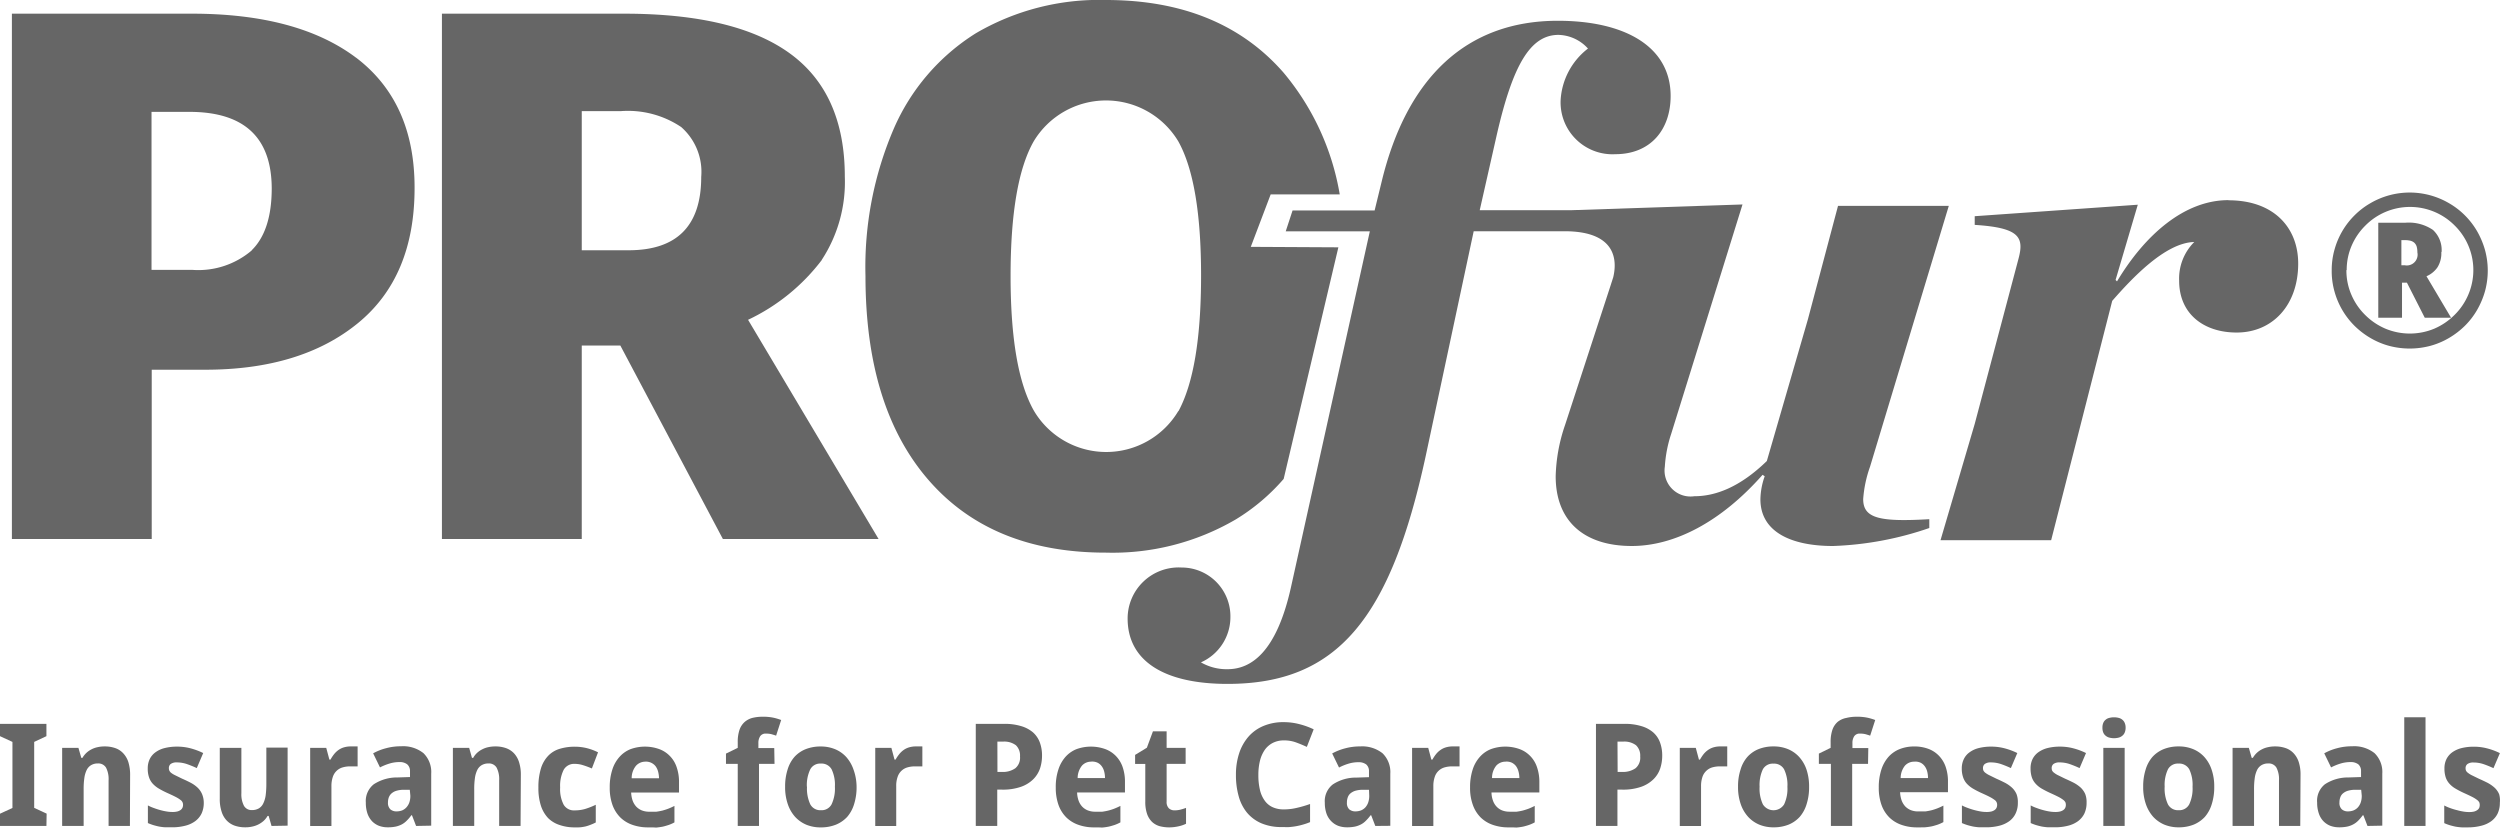 <svg xmlns="http://www.w3.org/2000/svg" width="237.645" height="78.669" viewBox="0 0 237.645 78.669"><defs><style>
      .cls-1 {
        fill: #666;
      }
    </style></defs><g id="Layer_2" data-name="Layer 2"><g id="Layer_1-2" data-name="Layer 1"><g id="Layer_2-2" data-name="Layer 2"><g id="Layer_1-2-2" data-name="Layer 1-2"><path class="cls-1" d="M4.413,78.513H0V77.349l1.183-.546V70.524L0,69.978v-1.17H4.413v1.17l-1.163.546v6.272l1.183.546Z"></path><path class="cls-1" d="M12.35,78.513h-2.028V74.177a2.366,2.366,0,0,0-.24-1.202.845.845,0,0,0-.773-.403,1.221,1.221,0,0,0-.65.163,1.098,1.098,0,0,0-.422.468,2.557,2.557,0,0,0-.221.767,7.255,7.255,0,0,0-.065,1.053v3.49H5.908V71.09h1.547l.273.949h.111a2.075,2.075,0,0,1,.39-.487,2.12,2.12,0,0,1,.5-.338,2.249,2.249,0,0,1,.579-.195,2.818,2.818,0,0,1,.65-.065,2.97,2.97,0,0,1,.988.156,1.871,1.871,0,0,1,.76.487,2.203,2.203,0,0,1,.494.845,4.035,4.035,0,0,1,.169,1.228Z"></path><path class="cls-1" d="M19.37,76.309a2.384,2.384,0,0,1-.208,1.02,1.988,1.988,0,0,1-.605.728,2.715,2.715,0,0,1-.949.435,4.897,4.897,0,0,1-1.248.149h-.65a5.246,5.246,0,0,1-.592-.071c-.189-.039-.364-.085-.54-.137a4.652,4.652,0,0,1-.52-.195v-1.677a3.955,3.955,0,0,0,.585.254,6.018,6.018,0,0,0,.611.195,5.495,5.495,0,0,0,.598.13,3.152,3.152,0,0,0,.533.045,1.87,1.87,0,0,0,.462-.045.961.961,0,0,0,.319-.143.591.591,0,0,0,.175-.208.648.648,0,0,0,.059-.267.546.546,0,0,0-.24-.481,2.781,2.781,0,0,0-.449-.28c-.195-.104-.462-.228-.793-.377a8.197,8.197,0,0,1-.839-.435,2.599,2.599,0,0,1-.585-.481,1.702,1.702,0,0,1-.338-.611,2.507,2.507,0,0,1-.111-.812,1.987,1.987,0,0,1,.195-.903,1.734,1.734,0,0,1,.566-.65,2.468,2.468,0,0,1,.877-.39,4.81,4.81,0,0,1,1.144-.13,4.965,4.965,0,0,1,1.261.156,6.495,6.495,0,0,1,1.228.455l-.611,1.43a9.956,9.956,0,0,0-.962-.39,3.001,3.001,0,0,0-.916-.15.955.955,0,0,0-.592.143.481.481,0,0,0-.182.397.564.564,0,0,0,.045.24.599.599,0,0,0,.149.195,1.952,1.952,0,0,0,.39.24l.65.319c.312.137.598.273.845.403a2.961,2.961,0,0,1,.65.461,1.846,1.846,0,0,1,.422.605A2.132,2.132,0,0,1,19.37,76.309Z"></path><path class="cls-1" d="M25.811,78.513l-.273-.949h-.104a1.952,1.952,0,0,1-.397.487,2.334,2.334,0,0,1-1.079.526,2.807,2.807,0,0,1-.65.065,3.009,3.009,0,0,1-.995-.156,1.95,1.95,0,0,1-.76-.487,2.113,2.113,0,0,1-.487-.845,3.767,3.767,0,0,1-.175-1.222V71.09h2.054v4.309a2.353,2.353,0,0,0,.247,1.202.826.826,0,0,0,.767.403,1.261,1.261,0,0,0,.65-.163,1.085,1.085,0,0,0,.416-.468,2.55,2.55,0,0,0,.228-.767,8.328,8.328,0,0,0,.065-1.053v-3.49h2.022v7.423Z"></path><path class="cls-1" d="M33.351,70.953h.643v1.898H33.28a2.467,2.467,0,0,0-.715.098,1.358,1.358,0,0,0-.566.325,1.384,1.384,0,0,0-.364.585,2.672,2.672,0,0,0-.13.884v3.776H29.484V71.09h1.528l.299,1.118h.104a3.799,3.799,0,0,1,.344-.52,2.108,2.108,0,0,1,.409-.39,1.76,1.76,0,0,1,.52-.254A2.299,2.299,0,0,1,33.351,70.953Z"></path><path class="cls-1" d="M39.552,78.513l-.39-1.014h-.065a3.529,3.529,0,0,1-.435.513,1.898,1.898,0,0,1-.474.357,2.304,2.304,0,0,1-.585.208,3.612,3.612,0,0,1-.741.065,2.321,2.321,0,0,1-.839-.143,1.851,1.851,0,0,1-.65-.429,2.053,2.053,0,0,1-.442-.735,3.101,3.101,0,0,1-.156-1.04,2.021,2.021,0,0,1,.754-1.742,4.042,4.042,0,0,1,2.262-.65l1.183-.039v-.559a.832.832,0,0,0-.267-.65,1.143,1.143,0,0,0-.741-.214,3.185,3.185,0,0,0-.929.137,5.41,5.41,0,0,0-.916.37l-.65-1.339a5.197,5.197,0,0,1,1.235-.487,5.321,5.321,0,0,1,1.417-.182,3.094,3.094,0,0,1,2.126.65,2.496,2.496,0,0,1,.741,1.95v4.946Zm-.598-3.438h-.65a2.436,2.436,0,0,0-.65.104,1.229,1.229,0,0,0-.449.254.956.956,0,0,0-.247.37,1.382,1.382,0,0,0-.078.481.838.838,0,0,0,.228.65.877.877,0,0,0,.592.195,1.507,1.507,0,0,0,.52-.091,1.196,1.196,0,0,0,.409-.286,1.404,1.404,0,0,0,.28-.468,1.895,1.895,0,0,0,.098-.65Z"></path><path class="cls-1" d="M49.484,78.513H47.45V74.177a2.367,2.367,0,0,0-.24-1.202.839.839,0,0,0-.773-.403,1.241,1.241,0,0,0-.65.163,1.098,1.098,0,0,0-.422.468,2.554,2.554,0,0,0-.221.767,7.255,7.255,0,0,0-.065,1.053v3.49h-2.028V71.09h1.547l.267.949h.117a1.895,1.895,0,0,1,.384-.487,2.158,2.158,0,0,1,.507-.338,2.125,2.125,0,0,1,.572-.195,2.904,2.904,0,0,1,.65-.065,2.944,2.944,0,0,1,.988.156,1.949,1.949,0,0,1,.767.487,2.19,2.19,0,0,1,.487.845A3.837,3.837,0,0,1,49.51,73.67Z"></path><path class="cls-1" d="M54.651,78.649a4.303,4.303,0,0,1-1.437-.221,2.769,2.769,0,0,1-1.099-.65,3.119,3.119,0,0,1-.695-1.183,5.398,5.398,0,0,1-.24-1.722,6.025,6.025,0,0,1,.247-1.852,3.023,3.023,0,0,1,.702-1.196,2.503,2.503,0,0,1,1.099-.65,4.859,4.859,0,0,1,1.423-.195,4.804,4.804,0,0,1,1.131.137,5.197,5.197,0,0,1,1.066.397l-.585,1.534c-.292-.123-.572-.228-.845-.312a2.545,2.545,0,0,0-.767-.123,1.137,1.137,0,0,0-1.066.559,3.387,3.387,0,0,0-.338,1.683,3.173,3.173,0,0,0,.338,1.645,1.125,1.125,0,0,0,1.04.533,3.509,3.509,0,0,0,1.046-.15,7.217,7.217,0,0,0,.962-.384v1.683a4.38,4.38,0,0,1-.481.214,3.846,3.846,0,0,1-.462.156,4.111,4.111,0,0,1-.494.085A4.737,4.737,0,0,1,54.651,78.649Z"></path><path class="cls-1" d="M61.6,78.649a4.426,4.426,0,0,1-1.462-.234,3.112,3.112,0,0,1-1.157-.696,3.249,3.249,0,0,1-.754-1.183A4.829,4.829,0,0,1,57.96,74.86a5.372,5.372,0,0,1,.247-1.703,3.3,3.3,0,0,1,.689-1.216,2.755,2.755,0,0,1,1.06-.735,4.022,4.022,0,0,1,2.704,0,2.683,2.683,0,0,1,1.008.65,2.748,2.748,0,0,1,.65,1.06,4.244,4.244,0,0,1,.228,1.436v.982h-4.55a2.726,2.726,0,0,0,.137.76,1.754,1.754,0,0,0,.344.579,1.552,1.552,0,0,0,.54.364,1.902,1.902,0,0,0,.721.123h.65a5.927,5.927,0,0,0,.592-.111,5.591,5.591,0,0,0,.559-.182,6.247,6.247,0,0,0,.572-.26v1.567a3.528,3.528,0,0,1-.533.24c-.182.059-.37.117-.566.163a6.128,6.128,0,0,1-.65.091C62.127,78.649,61.88,78.649,61.6,78.649Zm-.254-6.246a1.183,1.183,0,0,0-.897.397,1.852,1.852,0,0,0-.403,1.183h2.6a2.728,2.728,0,0,0-.091-.65,1.509,1.509,0,0,0-.234-.494,1.158,1.158,0,0,0-.403-.325,1.234,1.234,0,0,0-.572-.117Z"></path><path class="cls-1" d="M73.625,72.611H72.149v5.902H70.128V72.611H69.01v-.975l1.118-.546v-.54a3.548,3.548,0,0,1,.169-1.177,1.774,1.774,0,0,1,.494-.748,1.839,1.839,0,0,1,.709-.377,4.06,4.06,0,0,1,1.014-.117,4.647,4.647,0,0,1,1.034.098,5.207,5.207,0,0,1,.708.214l-.481,1.488c-.137-.052-.28-.091-.429-.137a2.116,2.116,0,0,0-.533-.059.611.611,0,0,0-.559.26,1.162,1.162,0,0,0-.163.65v.462h1.508Z"></path><path class="cls-1" d="M81.425,74.788a5.284,5.284,0,0,1-.234,1.645,3.309,3.309,0,0,1-.65,1.209,3.009,3.009,0,0,1-1.079.748,3.802,3.802,0,0,1-1.462.26,3.529,3.529,0,0,1-1.352-.254,3.075,3.075,0,0,1-1.066-.748,3.439,3.439,0,0,1-.696-1.209,4.91,4.91,0,0,1-.254-1.645,5.248,5.248,0,0,1,.234-1.638,3.251,3.251,0,0,1,.65-1.202,2.893,2.893,0,0,1,1.073-.741,3.816,3.816,0,0,1,1.43-.254,3.548,3.548,0,0,1,1.352.254,2.978,2.978,0,0,1,1.066.741,3.503,3.503,0,0,1,.696,1.202A4.868,4.868,0,0,1,81.425,74.788Zm-4.713,0a3.529,3.529,0,0,0,.312,1.67,1.079,1.079,0,0,0,1.02.559,1.066,1.066,0,0,0,1.008-.566,3.515,3.515,0,0,0,.312-1.664,3.438,3.438,0,0,0-.312-1.657,1.092,1.092,0,0,0-1.027-.546,1.059,1.059,0,0,0-1.001.546,3.439,3.439,0,0,0-.325,1.657Z"></path><path class="cls-1" d="M87.034,70.953h.643v1.898h-.709a2.467,2.467,0,0,0-.715.098,1.358,1.358,0,0,0-.566.325,1.386,1.386,0,0,0-.364.585,2.508,2.508,0,0,0-.13.884v3.776H83.199V71.09h1.534l.299,1.118H85.13a3.809,3.809,0,0,1,.351-.52,2.103,2.103,0,0,1,.409-.39,1.758,1.758,0,0,1,.52-.254A2.254,2.254,0,0,1,87.034,70.953Z"></path><path class="cls-1" d="M99.053,71.837a3.847,3.847,0,0,1-.195,1.222,2.684,2.684,0,0,1-.65,1.027,3.151,3.151,0,0,1-1.163.708,5.197,5.197,0,0,1-1.781.267h-.468v3.451h-2.041V68.808h2.697a5.381,5.381,0,0,1,1.612.214,3.08,3.08,0,0,1,1.125.592,2.411,2.411,0,0,1,.65.949A3.56,3.56,0,0,1,99.053,71.837Zm-4.238,1.54h.403a2.061,2.061,0,0,0,1.3-.351,1.3,1.3,0,0,0,.442-1.118,1.345,1.345,0,0,0-.39-1.066,1.839,1.839,0,0,0-1.241-.344h-.52Z"></path><path class="cls-1" d="M103.999,78.649a4.368,4.368,0,0,1-1.462-.234,3.113,3.113,0,0,1-1.157-.696,3.192,3.192,0,0,1-.754-1.183,4.829,4.829,0,0,1-.267-1.677,5.201,5.201,0,0,1,.247-1.703,3.387,3.387,0,0,1,.682-1.216,2.801,2.801,0,0,1,1.06-.735,4.043,4.043,0,0,1,2.71,0,2.737,2.737,0,0,1,1.008.65,2.833,2.833,0,0,1,.65,1.06,4.251,4.251,0,0,1,.221,1.436v.982h-4.55a2.516,2.516,0,0,0,.137.76,1.651,1.651,0,0,0,.344.579,1.494,1.494,0,0,0,.54.364,1.903,1.903,0,0,0,.722.123h.65a5.485,5.485,0,0,0,.585-.111,5.192,5.192,0,0,0,.566-.182,6.247,6.247,0,0,0,.572-.26v1.567a3.841,3.841,0,0,1-.533.24c-.182.059-.37.117-.572.163a5.674,5.674,0,0,1-.65.091C104.506,78.649,104.253,78.649,103.999,78.649Zm-.26-6.246a1.157,1.157,0,0,0-.89.377,1.892,1.892,0,0,0-.41,1.183h2.6a2.414,2.414,0,0,0-.085-.65,1.397,1.397,0,0,0-.24-.494,1.077,1.077,0,0,0-.397-.325,1.241,1.241,0,0,0-.598-.098Z"></path><path class="cls-1" d="M111.63,77.031a2.282,2.282,0,0,0,.566-.065c.182-.045.364-.104.546-.169v1.508a3.041,3.041,0,0,1-.702.24,4.145,4.145,0,0,1-.89.104,3.66,3.66,0,0,1-.903-.111,1.788,1.788,0,0,1-.722-.397,1.952,1.952,0,0,1-.481-.754,3.5,3.5,0,0,1-.175-1.196V72.617h-.968v-.858l1.118-.682.578-1.56h1.3V71.09h1.807v1.521h-1.807v3.575a.839.839,0,0,0,.214.65A.773.773,0,0,0,111.63,77.031Z"></path><path class="cls-1" d="M122.049,70.381a2.307,2.307,0,0,0-1.04.228,2.144,2.144,0,0,0-.767.65,3.196,3.196,0,0,0-.468,1.04,5.579,5.579,0,0,0-.156,1.378,5.901,5.901,0,0,0,.143,1.378,2.78,2.78,0,0,0,.435,1.014,1.865,1.865,0,0,0,.754.65,2.508,2.508,0,0,0,1.099.221,5.194,5.194,0,0,0,1.183-.137,10.655,10.655,0,0,0,1.3-.377v1.722a5.278,5.278,0,0,1-.65.228,6.338,6.338,0,0,1-.65.156,6.155,6.155,0,0,1-.65.085c-.208.02-.468,0-.728,0a4.803,4.803,0,0,1-1.95-.357,3.685,3.685,0,0,1-1.365-1.008,4.191,4.191,0,0,1-.793-1.567,7.361,7.361,0,0,1-.26-2.041,6.422,6.422,0,0,1,.299-2.015,4.582,4.582,0,0,1,.877-1.586,3.854,3.854,0,0,1,1.423-1.027,4.828,4.828,0,0,1,1.95-.37,5.846,5.846,0,0,1,1.449.182,7.218,7.218,0,0,1,1.391.5l-.65,1.671q-.546-.254-1.092-.449A3.25,3.25,0,0,0,122.049,70.381Z"></path><path class="cls-1" d="M130.733,78.513l-.39-1.014h-.059a3.997,3.997,0,0,1-.442.513,1.786,1.786,0,0,1-.474.357,2.257,2.257,0,0,1-.579.208,3.676,3.676,0,0,1-.748.065,2.366,2.366,0,0,1-.839-.143,1.878,1.878,0,0,1-.65-.429,1.951,1.951,0,0,1-.455-.722,3.094,3.094,0,0,1-.163-1.04,2.008,2.008,0,0,1,.76-1.742,4.009,4.009,0,0,1,2.262-.65l1.177-.039v-.559a.832.832,0,0,0-.26-.65,1.177,1.177,0,0,0-.748-.214,3.185,3.185,0,0,0-.93.137,5.14,5.14,0,0,0-.91.37l-.65-1.339a5.313,5.313,0,0,1,1.235-.487,5.377,5.377,0,0,1,1.423-.182,3.114,3.114,0,0,1,2.126.65,2.496,2.496,0,0,1,.741,1.95V78.5Zm-.598-3.438h-.65a2.52,2.52,0,0,0-.682.104,1.354,1.354,0,0,0-.449.254.871.871,0,0,0-.24.37,1.387,1.387,0,0,0-.078.481.832.832,0,0,0,.221.65.89.89,0,0,0,.592.195,1.507,1.507,0,0,0,.52-.091,1.222,1.222,0,0,0,.416-.286,1.392,1.392,0,0,0,.273-.468,1.891,1.891,0,0,0,.098-.65Z"></path><path class="cls-1" d="M138.098,70.953h.643v1.898h-.709a2.547,2.547,0,0,0-.722.098,1.378,1.378,0,0,0-.929.91,2.672,2.672,0,0,0-.13.884v3.776H134.23V71.09h1.534l.299,1.118h.098a3.799,3.799,0,0,1,.344-.52,1.95,1.95,0,0,1,.416-.39,1.681,1.681,0,0,1,.52-.254A2.22,2.22,0,0,1,138.098,70.953Z"></path><path class="cls-1" d="M143.389,78.649a4.432,4.432,0,0,1-1.469-.234,3.112,3.112,0,0,1-1.157-.696,3.178,3.178,0,0,1-.748-1.183,4.674,4.674,0,0,1-.273-1.677,5.372,5.372,0,0,1,.247-1.703,3.3,3.3,0,0,1,.689-1.216,2.755,2.755,0,0,1,1.06-.735,4.023,4.023,0,0,1,2.704,0,2.684,2.684,0,0,1,1.008.65,2.748,2.748,0,0,1,.65,1.06,4.244,4.244,0,0,1,.228,1.436v.982h-4.55a2.325,2.325,0,0,0,.137.76,1.559,1.559,0,0,0,.344.579,1.468,1.468,0,0,0,.533.364,1.947,1.947,0,0,0,.722.123h.65a5.603,5.603,0,0,0,.592-.111c.189-.052.377-.11.566-.182a6.178,6.178,0,0,0,.566-.26v1.567a3.533,3.533,0,0,1-.533.24,5.846,5.846,0,0,1-.566.163,6.136,6.136,0,0,1-.65.091C143.909,78.649,143.649,78.649,143.389,78.649Zm-.26-6.246a1.183,1.183,0,0,0-.897.377,1.852,1.852,0,0,0-.403,1.183h2.6a2.409,2.409,0,0,0-.091-.65,1.509,1.509,0,0,0-.234-.494,1.158,1.158,0,0,0-.403-.325,1.235,1.235,0,0,0-.572-.098Z"></path><path class="cls-1" d="M158.007,71.837a3.847,3.847,0,0,1-.195,1.222,2.6,2.6,0,0,1-.65,1.027,3.151,3.151,0,0,1-1.163.708,5.196,5.196,0,0,1-1.781.267h-.468v3.451h-2.041V68.808h2.697a5.349,5.349,0,0,1,1.612.214,3.027,3.027,0,0,1,1.125.592,2.339,2.339,0,0,1,.65.949A3.56,3.56,0,0,1,158.007,71.837Zm-4.238,1.54h.403a2.093,2.093,0,0,0,1.3-.351,1.3,1.3,0,0,0,.442-1.118,1.352,1.352,0,0,0-.397-1.066,1.839,1.839,0,0,0-1.242-.344h-.52Z"></path><path class="cls-1" d="M163.545,70.953h.643v1.898H163.48a2.547,2.547,0,0,0-.722.098,1.376,1.376,0,0,0-.559.325,1.398,1.398,0,0,0-.37.585,2.67,2.67,0,0,0-.13.884v3.776h-2.022V71.09h1.521l.299,1.118h.098a4.51,4.51,0,0,1,.344-.52,2.131,2.131,0,0,1,.416-.39,1.76,1.76,0,0,1,.52-.254A2.22,2.22,0,0,1,163.545,70.953Z"></path><path class="cls-1" d="M171.969,74.788a5.284,5.284,0,0,1-.234,1.645,3.309,3.309,0,0,1-.65,1.209,2.93,2.93,0,0,1-1.073.748,3.802,3.802,0,0,1-1.423.254,3.503,3.503,0,0,1-1.352-.254,3.016,3.016,0,0,1-1.066-.748,3.444,3.444,0,0,1-.702-1.209,4.908,4.908,0,0,1-.254-1.645,5.05,5.05,0,0,1,.24-1.638,3.183,3.183,0,0,1,.65-1.202,2.865,2.865,0,0,1,1.066-.741,3.813,3.813,0,0,1,1.43-.254,3.528,3.528,0,0,1,1.352.254,2.976,2.976,0,0,1,1.066.741,3.418,3.418,0,0,1,.702,1.202A5.042,5.042,0,0,1,171.969,74.788Zm-4.706,0a3.529,3.529,0,0,0,.312,1.67,1.189,1.189,0,0,0,2.021,0,3.515,3.515,0,0,0,.312-1.664,3.438,3.438,0,0,0-.312-1.657,1.079,1.079,0,0,0-1.02-.546,1.066,1.066,0,0,0-1.007.546,3.529,3.529,0,0,0-.306,1.651Z"></path><path class="cls-1" d="M177.572,72.611h-1.508v5.902h-2.022V72.611h-1.144v-.975l1.118-.546v-.54a3.548,3.548,0,0,1,.169-1.177,1.774,1.774,0,0,1,.494-.748,1.839,1.839,0,0,1,.819-.377,4.06,4.06,0,0,1,1.014-.117,4.646,4.646,0,0,1,1.033.098,5.204,5.204,0,0,1,.709.214l-.481,1.488c-.137-.052-.28-.091-.429-.137a2.116,2.116,0,0,0-.533-.059.611.611,0,0,0-.559.26,1.162,1.162,0,0,0-.163.65v.462h1.508Z"></path><path class="cls-1" d="M182.232,78.649a4.394,4.394,0,0,1-1.462-.234,3.113,3.113,0,0,1-1.157-.696,3.192,3.192,0,0,1-.754-1.183,4.831,4.831,0,0,1-.267-1.677,5.378,5.378,0,0,1,.247-1.703,3.387,3.387,0,0,1,.682-1.216,2.828,2.828,0,0,1,1.066-.735,3.703,3.703,0,0,1,1.371-.247,3.743,3.743,0,0,1,1.333.221,2.684,2.684,0,0,1,1.008.65,2.833,2.833,0,0,1,.65,1.06,4.251,4.251,0,0,1,.221,1.436v.982h-4.55a2.73,2.73,0,0,0,.137.76,1.754,1.754,0,0,0,.344.579,1.552,1.552,0,0,0,.539.364,1.902,1.902,0,0,0,.721.123h.65a5.927,5.927,0,0,0,.592-.111,5.591,5.591,0,0,0,.559-.182,6.247,6.247,0,0,0,.572-.26v1.567a3.841,3.841,0,0,1-.533.24c-.182.059-.37.117-.566.163a6.132,6.132,0,0,1-.65.091C182.759,78.649,182.505,78.649,182.232,78.649Zm-.26-6.246a1.17,1.17,0,0,0-.89.377,1.892,1.892,0,0,0-.409,1.183h2.6a2.414,2.414,0,0,0-.085-.65,1.397,1.397,0,0,0-.24-.494,1.079,1.079,0,0,0-.397-.325,1.24,1.24,0,0,0-.552-.098Z"></path><path class="cls-1" d="M191.813,76.309a2.288,2.288,0,0,1-.214,1.02,1.91,1.91,0,0,1-.598.728,2.775,2.775,0,0,1-.949.435,4.977,4.977,0,0,1-1.248.149h-.65a5.246,5.246,0,0,1-.592-.071c-.189-.039-.364-.085-.54-.137a5.275,5.275,0,0,1-.526-.195v-1.677a4.365,4.365,0,0,0,.592.254,6.601,6.601,0,0,0,1.209.325,3.101,3.101,0,0,0,.533.045,1.905,1.905,0,0,0,.462-.045.961.961,0,0,0,.318-.143.59.59,0,0,0,.175-.208.648.648,0,0,0,.059-.267.546.546,0,0,0-.24-.481,3.107,3.107,0,0,0-.449-.28c-.195-.104-.462-.228-.793-.377a8.197,8.197,0,0,1-.839-.435,2.598,2.598,0,0,1-.585-.481,1.702,1.702,0,0,1-.338-.611,2.496,2.496,0,0,1-.117-.812,1.989,1.989,0,0,1,.202-.903,1.683,1.683,0,0,1,.566-.65,2.468,2.468,0,0,1,.877-.39,4.769,4.769,0,0,1,1.144-.13,4.965,4.965,0,0,1,1.261.156,6.495,6.495,0,0,1,1.228.455l-.611,1.43a9.956,9.956,0,0,0-.962-.39,3.001,3.001,0,0,0-.916-.15.942.942,0,0,0-.592.143.48.48,0,0,0-.182.397.564.564,0,0,0,.045.24.65.65,0,0,0,.182.208,2.264,2.264,0,0,0,.396.24l.65.319c.312.137.592.273.845.403a3.124,3.124,0,0,1,.65.461,1.846,1.846,0,0,1,.422.605A2.132,2.132,0,0,1,191.813,76.309Z"></path><path class="cls-1" d="M198.346,76.309a2.387,2.387,0,0,1-.208,1.02,1.989,1.989,0,0,1-.605.728,2.716,2.716,0,0,1-.949.435,4.898,4.898,0,0,1-1.248.149h-.65a5.443,5.443,0,0,1-.592-.071c-.189-.039-.364-.085-.54-.137a4.659,4.659,0,0,1-.52-.195v-1.677a3.955,3.955,0,0,0,.585.254,6.026,6.026,0,0,0,.611.195,5.5,5.5,0,0,0,.598.13,3.153,3.153,0,0,0,.533.045,1.87,1.87,0,0,0,.462-.045.961.961,0,0,0,.319-.143.527.527,0,0,0,.175-.208.65.65,0,0,0,.059-.267.731.731,0,0,0-.039-.247.69.69,0,0,0-.202-.234,2.974,2.974,0,0,0-.442-.28c-.202-.104-.462-.228-.793-.377a9.096,9.096,0,0,1-.845-.435,2.4,2.4,0,0,1-.579-.481,1.715,1.715,0,0,1-.344-.611,2.699,2.699,0,0,1-.111-.812,1.99,1.99,0,0,1,.195-.903,1.794,1.794,0,0,1,.566-.65,2.599,2.599,0,0,1,.877-.39,4.81,4.81,0,0,1,1.144-.13,4.965,4.965,0,0,1,1.261.156,6.306,6.306,0,0,1,1.228.455l-.611,1.43a9.977,9.977,0,0,0-.962-.39,3.001,3.001,0,0,0-.916-.15.955.955,0,0,0-.592.143.481.481,0,0,0-.182.397.564.564,0,0,0,.045.24.597.597,0,0,0,.189.208,1.952,1.952,0,0,0,.39.24l.65.319c.312.137.598.273.852.403a3.308,3.308,0,0,1,.65.461,1.951,1.951,0,0,1,.416.605A2.134,2.134,0,0,1,198.346,76.309Z"></path><path class="cls-1" d="M199.854,69.179a1.104,1.104,0,0,1,.085-.474.754.754,0,0,1,.24-.305.793.793,0,0,1,.351-.163,1.748,1.748,0,0,1,.422-.052,1.808,1.808,0,0,1,.429.052.806.806,0,0,1,.344.163.754.754,0,0,1,.24.305,1.097,1.097,0,0,1,.091.474,1.13,1.13,0,0,1-.091.468.754.754,0,0,1-.24.305.897.897,0,0,1-.344.169,1.808,1.808,0,0,1-.429.052,1.748,1.748,0,0,1-.422-.052.884.884,0,0,1-.351-.169.754.754,0,0,1-.24-.305A1.135,1.135,0,0,1,199.854,69.179Zm2.112,9.334h-2.028V71.09h2.028Z"></path><path class="cls-1" d="M210.481,74.788a5.284,5.284,0,0,1-.234,1.645,3.309,3.309,0,0,1-.65,1.209,3.009,3.009,0,0,1-1.079.748,3.802,3.802,0,0,1-1.423.254,3.548,3.548,0,0,1-1.352-.254,3.075,3.075,0,0,1-1.066-.748,3.536,3.536,0,0,1-.696-1.209,4.908,4.908,0,0,1-.254-1.645,5.245,5.245,0,0,1,.234-1.638,3.25,3.25,0,0,1,.65-1.202,2.942,2.942,0,0,1,1.073-.741,3.813,3.813,0,0,1,1.43-.254,3.548,3.548,0,0,1,1.352.254,2.977,2.977,0,0,1,1.066.741,3.407,3.407,0,0,1,.696,1.202A4.87,4.87,0,0,1,210.481,74.788Zm-4.713,0a3.529,3.529,0,0,0,.312,1.67,1.079,1.079,0,0,0,1.02.559,1.066,1.066,0,0,0,1.008-.566,3.515,3.515,0,0,0,.312-1.664,3.438,3.438,0,0,0-.312-1.657,1.092,1.092,0,0,0-1.027-.546,1.066,1.066,0,0,0-1.001.546A3.438,3.438,0,0,0,205.769,74.788Z"></path><path class="cls-1" d="M218.658,78.513h-2.022V74.177a2.366,2.366,0,0,0-.24-1.202.845.845,0,0,0-.773-.403,1.221,1.221,0,0,0-.65.163,1.098,1.098,0,0,0-.422.468,2.557,2.557,0,0,0-.221.767,7.269,7.269,0,0,0-.065,1.053v3.49h-2.041V71.09H213.77l.273.949h.111a2.07,2.07,0,0,1,.39-.487,2.118,2.118,0,0,1,.5-.338,2.249,2.249,0,0,1,.579-.195,2.818,2.818,0,0,1,.65-.065,2.97,2.97,0,0,1,.988.156,1.871,1.871,0,0,1,.76.487,2.201,2.201,0,0,1,.494.845,3.84,3.84,0,0,1,.169,1.228Z"></path><path class="cls-1" d="M225.048,78.513l-.39-1.014h-.059a4.577,4.577,0,0,1-.435.513,1.95,1.95,0,0,1-.481.357,2.17,2.17,0,0,1-.579.208,3.632,3.632,0,0,1-.747.065,2.364,2.364,0,0,1-.839-.143,1.877,1.877,0,0,1-.65-.429,1.949,1.949,0,0,1-.442-.735,3.091,3.091,0,0,1-.163-1.04,2.008,2.008,0,0,1,.735-1.742,4.01,4.01,0,0,1,2.262-.65l1.176-.039v-.559a.832.832,0,0,0-.26-.65,1.177,1.177,0,0,0-.748-.214,3.248,3.248,0,0,0-.93.137,5.341,5.341,0,0,0-.91.37l-.65-1.339a5.152,5.152,0,0,1,1.228-.487,5.403,5.403,0,0,1,1.423-.182,3.114,3.114,0,0,1,2.126.65,2.496,2.496,0,0,1,.741,1.95v4.946Zm-.598-3.438h-.65a2.521,2.521,0,0,0-.65.104,1.353,1.353,0,0,0-.449.254.871.871,0,0,0-.24.37,1.382,1.382,0,0,0-.078.481.812.812,0,0,0,.228.65.857.857,0,0,0,.585.195,1.48,1.48,0,0,0,.52-.091,1.221,1.221,0,0,0,.416-.286,1.392,1.392,0,0,0,.273-.468,1.895,1.895,0,0,0,.098-.65Z"></path><path class="cls-1" d="M230.566,78.513h-2.022V68.184h2.022Z"></path><path class="cls-1" d="M237.631,76.309a2.384,2.384,0,0,1-.208,1.02,1.988,1.988,0,0,1-.605.728,2.716,2.716,0,0,1-.949.435,4.9,4.9,0,0,1-1.222.156h-.65a5.44,5.44,0,0,1-.592-.071c-.182-.039-.364-.085-.54-.137a4.652,4.652,0,0,1-.52-.195v-1.677a4.279,4.279,0,0,0,.585.254,5.635,5.635,0,0,0,.65.195,5.084,5.084,0,0,0,.592.13,3.152,3.152,0,0,0,.533.045,1.948,1.948,0,0,0,.468-.045.989.989,0,0,0,.312-.143.546.546,0,0,0,.182-.208.75.75,0,0,0,.013-.513.69.69,0,0,0-.202-.234,2.985,2.985,0,0,0-.442-.28c-.202-.104-.462-.228-.793-.377a8.18,8.18,0,0,1-.839-.435,2.314,2.314,0,0,1-.585-.481,1.714,1.714,0,0,1-.344-.611,2.699,2.699,0,0,1-.111-.812,1.987,1.987,0,0,1,.195-.903,1.794,1.794,0,0,1,.566-.65,2.599,2.599,0,0,1,.877-.39,4.81,4.81,0,0,1,1.144-.13,4.925,4.925,0,0,1,1.261.156,6.166,6.166,0,0,1,1.228.455l-.611,1.43a9.316,9.316,0,0,0-.962-.39,3.001,3.001,0,0,0-.916-.149.955.955,0,0,0-.592.143.481.481,0,0,0-.182.397.564.564,0,0,0,.045.24.597.597,0,0,0,.189.208,1.952,1.952,0,0,0,.39.24l.65.318c.312.137.598.273.852.403a3.316,3.316,0,0,1,.65.462,1.835,1.835,0,0,1,.416.605A2.132,2.132,0,0,1,237.631,76.309Z"></path><path class="cls-1" d="M33.865,5.499Q28.301,1.3,18.232,1.3H1.131V51.239H14.423V35.145H19.5q9.1,0,14.514-4.42t5.395-12.902q0-8.125-5.57-12.35M23.946,23.79a7.813,7.813,0,0,1-5.642,1.865h-3.9V10.634h3.594q7.8,0,7.832,7.26,0,4.03-1.905,5.896"></path><path class="cls-1" d="M78.116,24.7a13.526,13.526,0,0,0,2.191-7.904q0-7.904-5.2-11.7T59.325,1.3H42.009V51.239H55.301V32.844h3.666l9.75,18.395h14.8L71.109,30.4a18.967,18.967,0,0,0,7.007-5.681M59.754,23.79H55.301V10.562H59.039a9.082,9.082,0,0,1,5.713,1.514,5.663,5.663,0,0,1,1.905,4.739q0,6.974-6.903,6.974"></path><path class="cls-1" d="M118.897,23.465l1.891-4.986h6.565a24.296,24.296,0,0,0-5.349-11.583Q115.972,0,105.117,0a23.202,23.202,0,0,0-12.35,3.159,20.149,20.149,0,0,0-7.8,9.061A33.289,33.289,0,0,0,82.27,26.234q0,12.499,5.999,19.402t16.854,6.896a23.202,23.202,0,0,0,12.35-3.159,19.141,19.141,0,0,0,4.55-3.848l5.2-22.015Zm-6.883,15.6a7.984,7.984,0,0,1-13.721,0q-2.229-3.9-2.229-12.824t2.19-12.792a8.019,8.019,0,0,1,13.76,0q2.164,3.9,2.158,12.792t-2.158,12.863"></path><path class="cls-1" d="M185.248,19.571h-10.53L171.852,30.368l-3.9,13.455c-2.529,2.457-4.849,3.348-6.896,3.348a2.467,2.467,0,0,1-2.801-2.801,12.26,12.26,0,0,1,.611-3.146l6.773-21.788-16.302.546h-8.677l1.638-7.241c1.501-6.5,3.146-9.425,5.85-9.425a3.9,3.9,0,0,1,2.801,1.3,6.669,6.669,0,0,0-2.6,4.92,4.934,4.934,0,0,0,4.734,5.125q.233.009.466-.004c3.347,0,5.258-2.327,5.258-5.532,0-4.712-4.368-7.15-10.725-7.15-8.671,0-14.339,5.395-16.731,15.236l-.682,2.795h-7.8l-.65,1.982h7.995l-7.514,33.91c-1.371,6.077-3.757,7.715-6.012,7.715a4.875,4.875,0,0,1-2.529-.65,4.706,4.706,0,0,0,2.801-4.303,4.634,4.634,0,0,0-4.556-4.712c-.031-.001-.061-.001-.092-.001a4.853,4.853,0,0,0-5.122,4.849c0,3.958,3.347,6.214,9.496,6.214,10.445,0,15.502-6.214,18.85-21.716l4.55-21.313h8.632c5.083,0,4.979,2.951,4.628,4.388l-.247.767-4.335,13.286a16.067,16.067,0,0,0-.884,4.849c0,4.303,2.73,6.63,7.234,6.63,4.03,0,8.45-2.255,12.434-6.766l.202.137a6.795,6.795,0,0,0-.409,2.191c0,3.068,2.873,4.439,6.903,4.439a31.202,31.202,0,0,0,9.152-1.71v-.839c-4.713.273-6.285-.071-6.285-1.911a11.543,11.543,0,0,1,.65-3.075Z"></path><path class="cls-1" d="M211.827,19.025c-4.173,0-7.923,3.283-10.588,7.722l-.137-.137,2.112-7.15-15.502,1.092v.826c4.238.267,4.712,1.157,4.166,3.204L187.712,40.3l-3.25,11.05h10.517l5.804-22.75c1.911-2.184,5.057-5.532,7.8-5.596a4.906,4.906,0,0,0-1.437,3.686c0,3.139,2.327,4.92,5.466,4.92,3.412,0,5.85-2.6,5.85-6.558,0-3.419-2.321-6.013-6.623-6.013"></path><path class="cls-1" d="M221.648,25.675a7.063,7.063,0,0,1,.267-1.95,7.337,7.337,0,0,1,1.898-3.25,7.214,7.214,0,0,1,1.508-1.157,7.398,7.398,0,0,1,7.481,0,7.216,7.216,0,0,1,1.508,1.157,7.356,7.356,0,0,1,1.157,1.502,7.954,7.954,0,0,1,.748,1.774,7.438,7.438,0,0,1,0,3.946,7.8,7.8,0,0,1-.748,1.768,7.147,7.147,0,0,1-1.157,1.502,7.683,7.683,0,0,1-1.508,1.157,7.224,7.224,0,0,1-1.768.748,7.611,7.611,0,0,1-3.946,0,7.223,7.223,0,0,1-1.768-.748,7.677,7.677,0,0,1-1.508-1.157,7.364,7.364,0,0,1-1.898-3.25A7.11,7.11,0,0,1,221.648,25.675Zm1.397,0a5.777,5.777,0,0,0,.474,2.346,5.966,5.966,0,0,0,1.3,1.911,6.109,6.109,0,0,0,1.911,1.3,6.038,6.038,0,0,0,4.693,0,6.155,6.155,0,0,0,1.905-1.3,5.968,5.968,0,0,0,1.3-1.911,5.943,5.943,0,0,0-1.28-6.572,5.978,5.978,0,0,0-8.508,0,6.038,6.038,0,0,0-1.3,1.911,5.803,5.803,0,0,0-.468,2.314Zm9.022-1.716a2.509,2.509,0,0,1-.377,1.469,2.431,2.431,0,0,1-1.034.832l2.34,3.945h-2.502l-1.696-3.334h-.468v3.334h-2.256V21.17h2.6a4.069,4.069,0,0,1,2.6.689,2.6,2.6,0,0,1,.819,2.099Zm-3.796,1.254h.305a1.028,1.028,0,0,0,1.216-1.216,2.045,2.045,0,0,0-.071-.572.87.87,0,0,0-.228-.357.923.923,0,0,0-.384-.189,2.315,2.315,0,0,0-.552-.052h-.286Z"></path></g></g></g></g></svg>